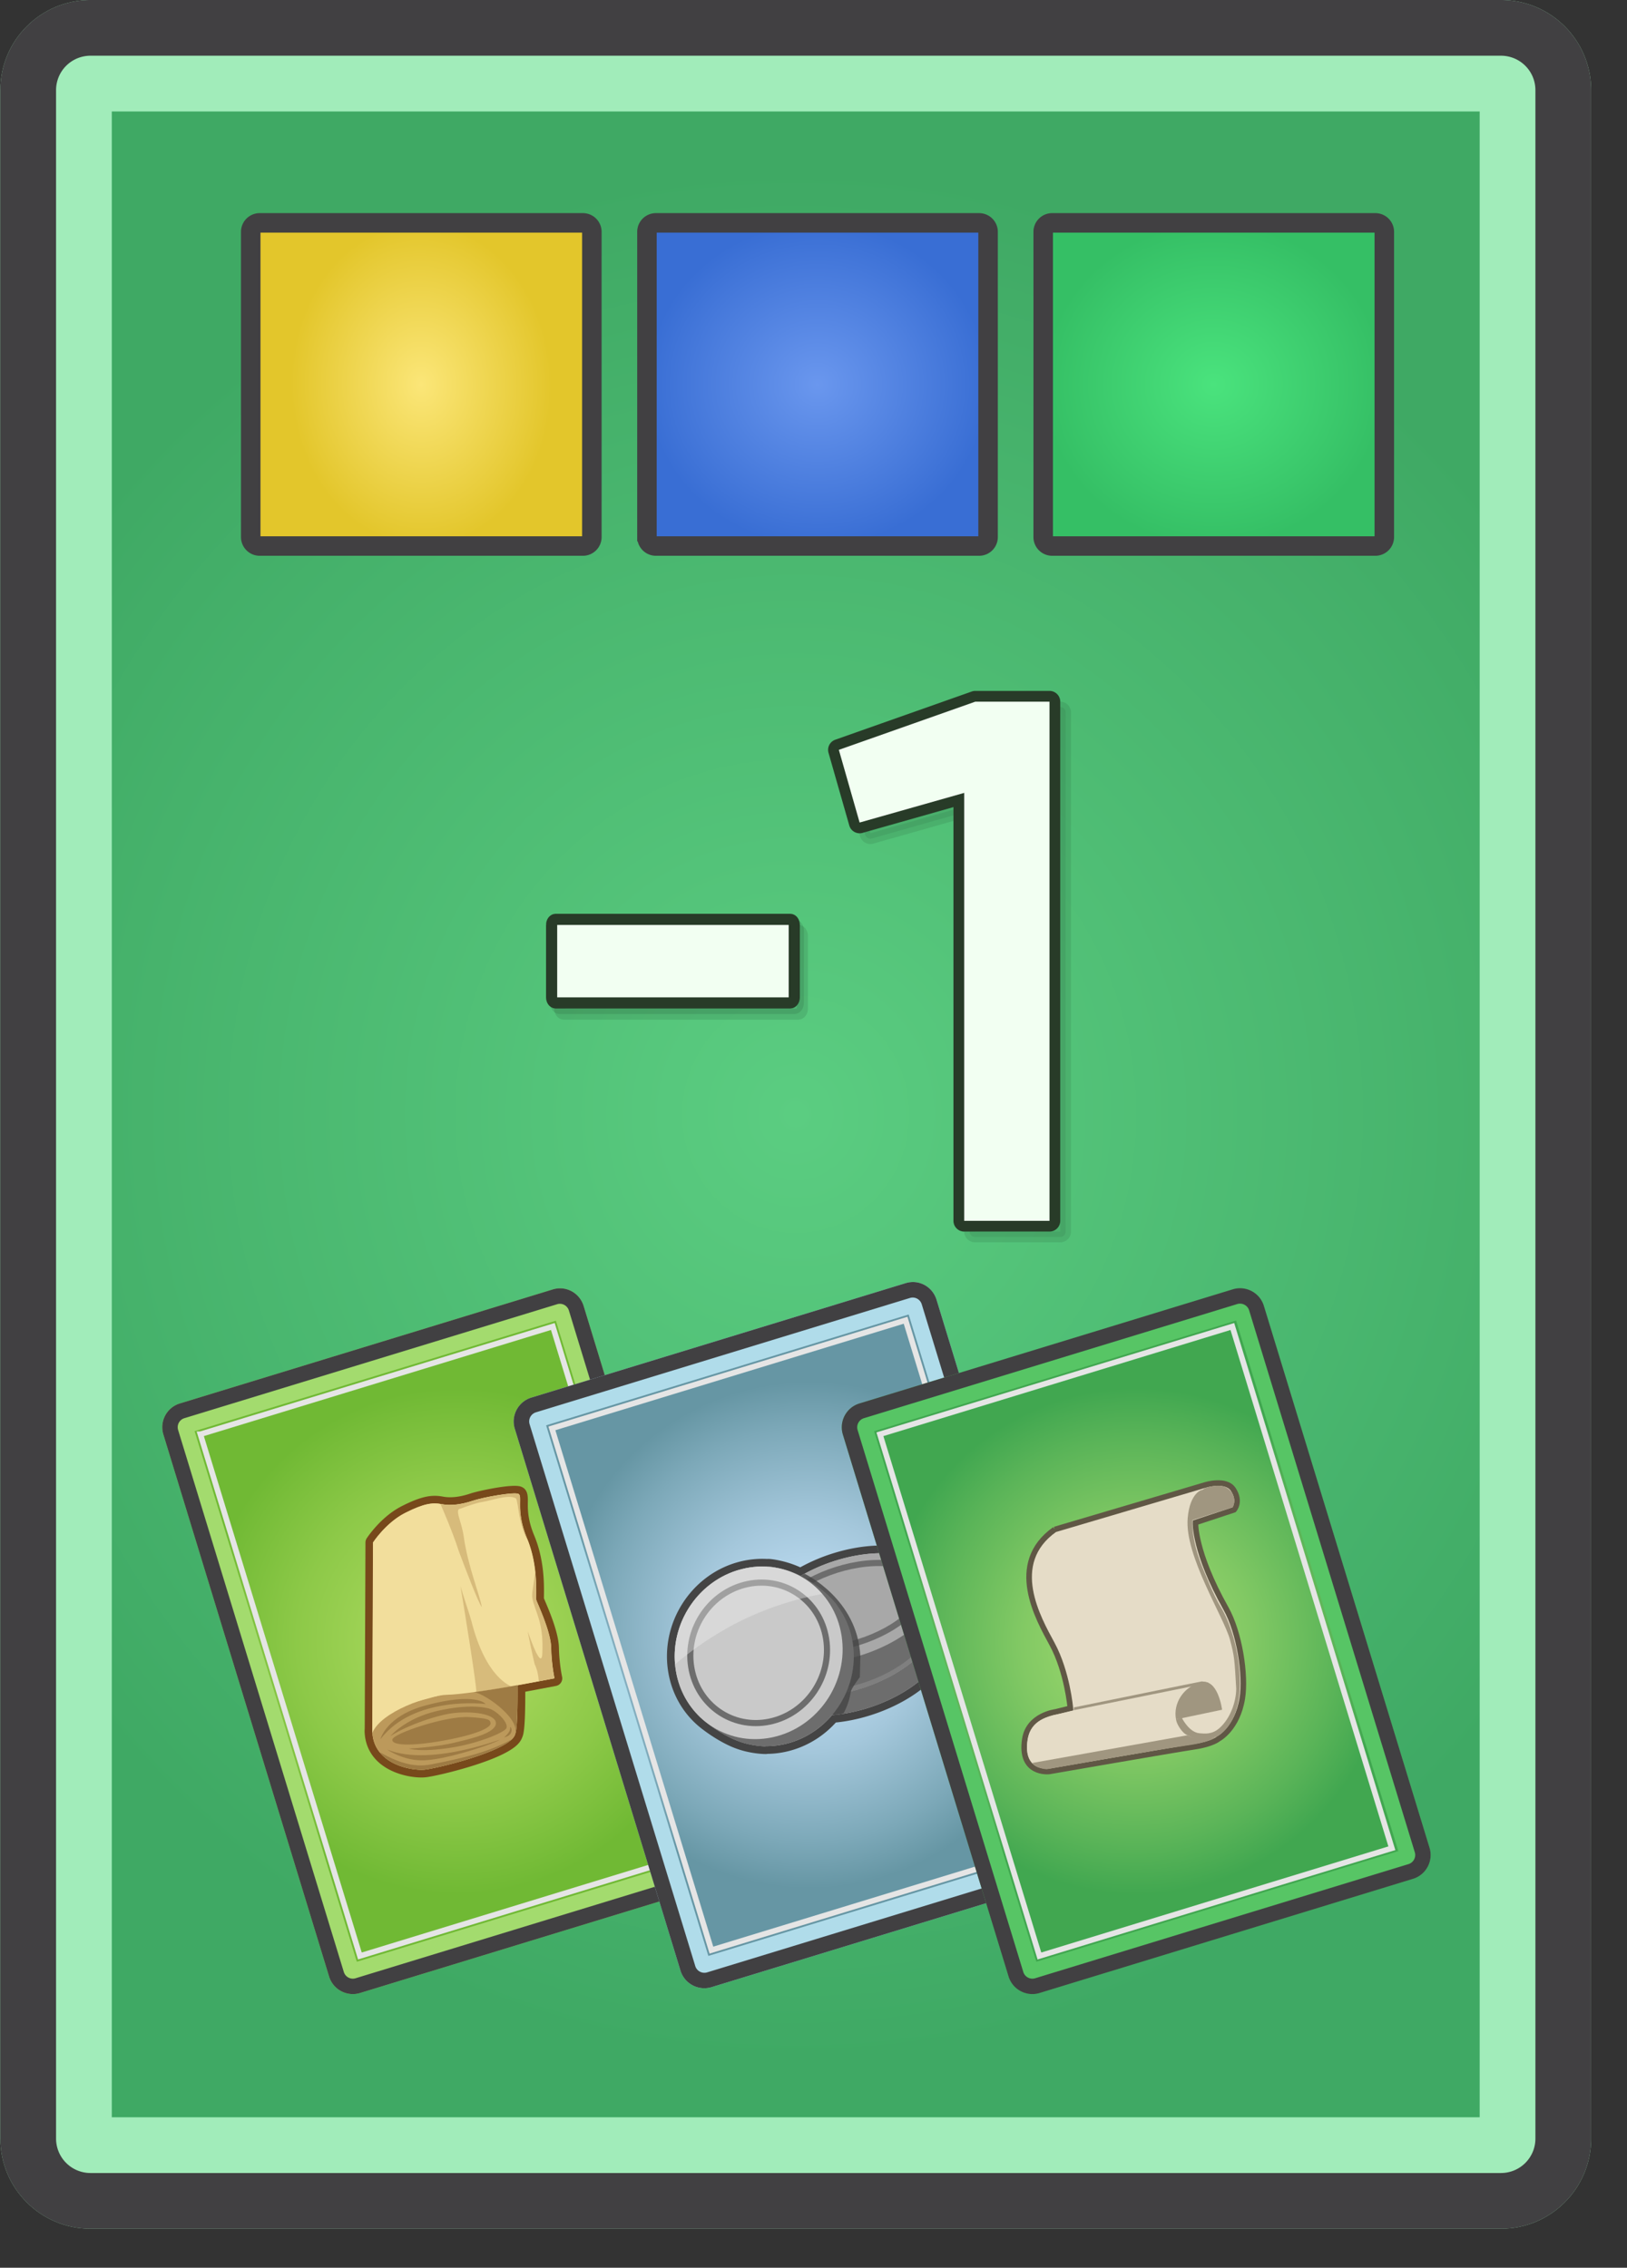 <svg xmlns="http://www.w3.org/2000/svg" xmlns:xlink="http://www.w3.org/1999/xlink" width="292" height="407" fill="none" xmlns:v="https://vecta.io/nano"><rect width="100%" height="100%" fill="#333333" stroke="none"/><style><![CDATA[.B{stroke-miterlimit:10}.C{fill:#414042}.D{stroke:#e5e5e5}.E{fill:#9e7b44}.F{fill:#c9c9c9}.G{fill:#6d6d6d}.H{stroke:#6d6d6d}.I{stroke-opacity:.1}]]></style><path d="M16.233 390c-1.636-.002-3.204-.652-4.361-1.809a6.18 6.18 0 0 1-1.809-4.361V16.169c.002-1.636.653-3.204 1.81-4.36s2.725-1.807 4.36-1.809h253.162c1.635.002 3.203.653 4.359 1.809a6.18 6.18 0 0 1 1.81 4.36V383.83c-.002 1.636-.653 3.204-1.809 4.36s-2.725 1.808-4.36 1.81H16.233z" fill="url(#A)"/><path d="M265.562 20v360H20.063V20h245.5zm3.832-20H16.232C7.302 0 .063 7.239.063 16.169V383.83c0 8.931 7.239 16.17 16.17 16.17h253.162c8.929 0 16.168-7.239 16.168-16.17V16.169c0-8.93-7.24-16.169-16.168-16.169z" fill="#a1ecba"/><path d="M269.394 10c1.635.002 3.203.653 4.359 1.809s1.807 2.724 1.809 4.36V383.83a6.17 6.17 0 0 1-1.808 4.36c-1.157 1.157-2.725 1.808-4.36 1.81H16.232c-1.636-.002-3.204-.652-4.361-1.809s-1.807-2.725-1.809-4.361V16.169c.002-1.636.653-3.204 1.81-4.36A6.18 6.18 0 0 1 16.232 10h253.163zm0-10H16.232C7.302 0 .063 7.239.063 16.169V383.83c0 8.931 7.239 16.17 16.17 16.17h253.162c8.929 0 16.168-7.239 16.168-16.17V16.169c0-8.93-7.24-16.169-16.168-16.169z" class="C"/><g stroke="#414042" stroke-width="3.5"><path d="M104.612 40H46.611A1.61 1.61 0 0 0 45 41.611v54.778A1.61 1.61 0 0 0 46.611 98h58.001a1.61 1.61 0 0 0 1.61-1.611V41.611a1.61 1.61 0 0 0-1.61-1.611z" fill="url(#B)"/><path d="M175.721 40h-58a1.61 1.61 0 0 0-1.612 1.611l.001 54.778A1.61 1.61 0 0 0 117.721 98h58a1.61 1.61 0 0 0 1.61-1.611V41.611a1.61 1.61 0 0 0-1.61-1.611z" fill="url(#C)"/><path d="M246.833 40h-57.999a1.61 1.61 0 0 0-1.61 1.611l-.001 54.777a1.61 1.61 0 0 0 1.61 1.611h58a1.61 1.61 0 0 0 1.611-1.611l.001-54.778A1.61 1.61 0 0 0 246.833 40z" fill="url(#D)"/></g><g opacity=".3" fill="#000"><path opacity=".3" d="M174.977 222c-.256 0-.501-.101-.682-.282s-.283-.426-.283-.682v-75.529l-17.542 4.975c-.246.069-.509.039-.732-.086s-.388-.332-.458-.578l-3.728-13.045a.97.97 0 0 1 .607-1.175l24.493-8.65c.103-.036.212-.055.321-.055h13.312c.256 0 .501.101.682.282s.283.426.283.682v93.178c0 .256-.102.501-.283.682s-.426.282-.682.282h-15.308V222z"/><path opacity=".3" d="M190.285 127.858v93.177h-15.309v-76.804l-18.768 5.324-3.728-13.046 24.493-8.65h13.312v-.001zm0-1.929h-13.312a1.92 1.92 0 0 0-.642.11l-24.493 8.65a1.93 1.93 0 0 0-1.213 2.35l3.728 13.045c.141.491.471.906.917 1.155a1.93 1.93 0 0 0 1.464.17l16.314-4.626v74.252c0 .512.203 1.003.565 1.364s.852.565 1.363.565h15.308a1.93 1.93 0 0 0 1.364-.565c.362-.361.565-.852.565-1.364v-93.177a1.93 1.93 0 0 0-.565-1.364c-.361-.362-.852-.565-1.363-.565z"/></g><path d="M173.047 220.072c-.256 0-.501-.102-.682-.283s-.282-.426-.282-.682v-75.529l-17.542 4.975c-.246.07-.51.039-.733-.085a.97.97 0 0 1-.458-.578l-3.727-13.046c-.067-.236-.042-.489.071-.707a.96.96 0 0 1 .535-.468l24.493-8.65c.104-.036.213-.055.322-.055h13.311a.96.96 0 0 1 .682.282c.181.181.283.427.283.682v93.178c0 .256-.102.501-.283.682s-.426.283-.682.283h-15.308v.001z" fill="#f2fff2"/><path d="M188.355 125.929v93.178h-15.308v-76.805l-18.769 5.324-3.728-13.046 24.493-8.65h13.312v-.001zm0-1.929h-13.312c-.219 0-.436.038-.642.11l-24.493 8.65a1.93 1.93 0 0 0-1.213 2.35l3.728 13.045a1.93 1.93 0 0 0 .917 1.155c.447.248.973.31 1.465.171l16.313-4.627v74.253a1.93 1.93 0 0 0 1.929 1.929h15.307a1.93 1.93 0 0 0 1.929-1.929v-93.178a1.93 1.93 0 0 0-1.928-1.929z" fill="#283b28"/><g stroke="#000" stroke-width="2" class="I"><path d="M99.727 167c0-.552.325-1 .725-1h42.097c.401 0 .726.448.726 1v13c0 .552-.325 1-.726 1h-42.097c-.4 0-.725-.448-.725-1v-13z"/><path d="M100.453 168c0-.552.325-1 .726-1h42.097c.4 0 .726.448.726 1v13c0 .552-.326 1-.726 1h-42.097c-.401 0-.726-.448-.726-1v-13z"/></g><path d="M99 166c0-.552.325-1 .726-1h42.097c.4 0 .725.448.725 1v13c0 .552-.325 1-.725 1H99.726c-.401 0-.726-.448-.726-1v-13z" fill="#f2fff2" stroke="#283b28" stroke-width="2"/><path d="M132.099 332.385a1.71 1.71 0 0 1 .067.663 1.72 1.72 0 0 1-.192.637c-.106.198-.249.374-.422.516s-.372.25-.587.315l-67.132 20.525a1.69 1.69 0 0 1-.663.067c-.223-.021-.44-.087-.638-.192a1.7 1.7 0 0 1-.831-1.008l-29.732-97.252c-.132-.433-.087-.901.125-1.3s.575-.699 1.009-.831L100.235 234a1.7 1.7 0 0 1 1.3.125c.4.212.699.575.831 1.008l29.733 97.252z" fill="url(#E)"/><path d="M99.766 237.036l29.113 95.226-64.84 19.824-29.113-95.226 64.84-19.824zm-.488-5.636l-67 20.485c-2.364.722-3.677 3.218-2.955 5.58l29.732 97.253a4.46 4.46 0 0 0 5.57 2.974l67-20.485c2.363-.722 3.578-3.187 2.856-5.55l-29.733-97.253c-.722-2.362-3.166-3.709-5.529-2.986l.058-.018z" fill="#a3db6e"/><path d="M99.994 234.074c.9-.275 1.834.24 2.109 1.139l29.732 97.253c.275.9-.117 1.821-1.017 2.096l-67.001 20.484c-.9.276-1.84-.238-2.115-1.137L31.97 256.656c-.275-.9.217-1.851 1.117-2.126l66.929-20.463-.022.007zm-.716-2.674l-67 20.485c-2.364.722-3.677 3.218-2.955 5.58l29.732 97.253a4.46 4.46 0 0 0 5.57 2.974l67-20.485c2.363-.722 3.578-3.187 2.856-5.55l-29.733-97.253c-.722-2.362-3.166-3.709-5.529-2.986l.058-.018z" class="C"/><path d="M35.965 257.411l63.252-19.339 28.628 93.639-63.253 19.339-28.628-93.639z" class="B D"/><path d="M84.088 316.418c-3.367 1.029-6.658 1.746-7.739 1.867-1.672.188-5.24-.274-7.699-2.313-1.515-1.256-2.357-2.89-2.503-4.859a5.41 5.41 0 0 1 .002-.903l.131-33.366a.69.69 0 0 1 .111-.373c.098-.151 2.434-3.714 6.008-5.531 1.306-.664 2.391-1.124 3.319-1.408 1.346-.412 2.406-.483 3.656-.247 1.392.263 2.999.121 4.779-.423l.39-.125.288-.093c2.111-.645 7.216-1.586 8.389-1.196.845.282.832 1.163.818 2.096-.018 1.24-.049 3.317 1.197 6.298 1.78 4.257 1.721 8.631 1.695 10.498v.659c.036.103.172.422.304.732.758 1.784 2.336 5.496 2.385 8.035.058 2.934.575 5.283.58 5.306.021.09.022.183.006.274a.69.69 0 0 1-.101.254.68.68 0 0 1-.192.195c-.076.052-.162.088-.253.106a344.38 344.38 0 0 1-6.082 1.144c.033 7.075-.318 8.097-.473 8.444-.069.208-.165.406-.286.59-.922 1.39-3.86 2.85-8.732 4.339z" fill="#f2de9c"/><path d="M75.921 270.194c1.406-.43 2.359-.411 3.326-.229 1.458.276 3.186.147 5.109-.442l.407-.13.271-.086c2.237-.684 7.079-1.498 7.969-1.202.927.31-.549 2.873 1.596 8.005s1.531 10.547 1.657 11.041 2.614 5.589 2.673 8.629.597 5.443.597 5.443l-6.642 1.244c.026 3.463-.024 7.903-.423 8.77a1.85 1.85 0 0 1-.217.46c-.969 1.459-4.704 2.943-8.358 4.06-3.307 1.011-6.548 1.722-7.614 1.842-2.219.249-9.013-.84-9.435-6.536-.023-.273-.022-.546.004-.818l.131-33.398s2.291-3.536 5.741-5.29c1.312-.667 2.345-1.099 3.208-1.363zm-.404-1.323l.404 1.323-.404-1.323c-.966.296-2.088.771-3.43 1.453-3.739 1.901-6.174 5.614-6.275 5.771a1.39 1.39 0 0 0-.223.747l-.131 33.337a6.21 6.21 0 0 0 0 .99c.158 2.128 1.109 3.975 2.75 5.337 2.624 2.175 6.433 2.668 8.218 2.467 1.271-.142 4.639-.907 7.864-1.893 7.579-2.317 8.729-4.049 9.107-4.619.148-.223.266-.464.353-.718.196-.444.535-1.541.523-8.12l5.523-1.043a1.39 1.39 0 0 0 .505-.211 1.4 1.4 0 0 0 .384-.391c.1-.155.169-.328.202-.509a1.36 1.36 0 0 0-.012-.547c-.005-.022-.508-2.321-.564-5.17-.052-2.672-1.664-6.467-2.439-8.291l-.252-.602a28.27 28.27 0 0 1 .004-.509c.026-1.911.086-6.385-1.749-10.774-1.191-2.849-1.162-4.759-1.144-6.022.014-.979.034-2.319-1.29-2.761-1.52-.506-7.205.699-8.812 1.191l-.306.097-.372.12c-1.647.503-3.185.644-4.448.405-1.352-.255-2.544-.176-3.987.265z" fill="#77491b"/><path d="M83.215 303.9s7.195 4.564 8.933 7.35c1.069 1.716.665-13.06.665-13.06l-9.598 5.71z" class="E"/><path d="M66.836 311.062c-.236-3.173 2.145-4.048 8.888-5.929s7.373-1.697 9.409-1.413 8.957 5.197 7.11 7.976-13.729 5.65-15.972 5.902c-2.219.25-9.013-.84-9.435-6.536z" fill="#bc995b"/><path d="M81.289 303.808l.286-.059.63-.135-1.59.275.283-.031.391-.05zm-3.953 12.866c-3.236.632-6.2-.517-9.188-2.195 2.183 2.732 6.451 3.307 8.123 3.119 2.113-.237 12.781-2.799 15.551-5.419-3.995 2.227-8.582 3.34-14.487 4.495z" class="E"/><path d="M66.805 311.042l.135-34.215s2.291-3.536 5.741-5.29 4.973-1.886 6.534-1.592 3.429.127 5.516-.572 7.312-1.596 8.239-1.288-.549 2.874 1.596 8.005 1.531 10.547 1.657 11.041 2.615 5.589 2.673 8.629.597 5.443.597 5.443-14.283 2.853-19.348 2.973c-3.034.072-11.719 2.917-13.34 6.866z" fill="#f2de9c"/><path opacity=".5" d="M82.645 284.682c.936 5.639 2.845 17.532 2.848 18.986.249-.02 5.613-.862 6.301-.971.008-.085-4.547-1.329-7.186-11.733-.257-1.009-1.375-4.237-1.963-6.282zm10.357-16.578c-.928-.308-6.151.589-8.239 1.288s-3.956.867-5.516.572l-.196-.034c.061.111 2.284 5.222 3.253 8.356 1.018 2.745 3.634 9.607 4.17 10.147-.427-2.412-2.488-7.256-3.249-12.66-.401-2.85-1.757-4.928-.544-5.029 1.179-.448 2.837-1.024 3.978-1.2 1.635-.251 4.502-1.376 5.905-.651.102.053.223.282.528 2.374.328 2.245 1.101 4.497 1.615 5.122l-.11-.28c-2.144-5.132-.668-7.695-1.595-8.005zm2.532 18.646c.407 2.445 2.103 4.262 1.795 10.088-.099 1.877-1.047.47-2.616-4.056.1.64.792 3.997 1.231 5.847.491 1.047.683 2.086.763 3.114l2.818-.521s-.616-2.424-.597-5.443c.015-2.533-2.149-7.351-2.149-7.351s-.538-1.093-.531-1.582c.014-.874.038-2.93-.194-4.936-.29 2.847-.65 4.068-.521 4.84z" fill="#bc995b"/><path d="M69.503 314.007s2.87 2.051 6.593 1.925 10.915-2.397 13.318-3.53-11.658 4.939-19.912 1.605zm-1.222-1.868s.981-4.131 8.064-6.044c9.156-2.474 10.807-.268 10.807-.268s-12.828-1.609-18.871 6.312zm1.793-.561s2.633-3.179 8.378-4.502 8.648-.617 9.269-.447c1.5.409 3.714 2.719 3.126 3.599-.546.818-5.207 2.696-9.737 3.411-5.867.926-7.686.181-7.686.181s4.687-.204 8.377-1.115c2.298-.568 7.185-1.582 7.199-3.43.011-1.497-3.457-2.197-7.296-1.855-2.95.263-8.612 2.201-11.63 4.158zm.353.593c-.246 1.087 3.168 1.264 8.702.304 6.561-1.138 8.947-2.446 8.91-3.158s-.404-.923-3.823-1.145c-4.097-.266-13.543 2.911-13.79 3.999zm20.024-.362s1.175-.889 1.107-1.664 1.115 1.202-1.107 1.664z" class="E"/><path d="M195.424 331.26c.132.433.087.901-.127 1.301a1.72 1.72 0 0 1-1.012.832l-67.369 20.597a1.71 1.71 0 0 1-1.304-.124 1.7 1.7 0 0 1-.833-1.007l-29.732-97.252c-.132-.433-.087-.901.127-1.301s.578-.699 1.012-.832l67.368-20.597c.435-.133.904-.088 1.305.124a1.7 1.7 0 0 1 .832 1.007l29.733 97.252z" fill="url(#F)"/><path d="M163.081 235.914l29.112 95.227-65.067 19.893-29.113-95.226 65.068-19.894zm-.468-5.642l-67.235 20.557c-2.372.725-3.709 3.227-2.987 5.59l29.733 97.252c.722 2.363 3.23 3.69 5.602 2.965l67.235-20.557c2.372-.725 3.576-3.187 2.854-5.549l-29.733-97.253c-.722-2.362-3.163-3.709-5.535-2.984l.066-.021z" fill="#b0dcea"/><path d="M163.312 232.951c.903-.276 1.84.238 2.115 1.138l29.732 97.253c.275.9-.103 1.816-1.007 2.092l-67.235 20.556c-.434.133-.904.088-1.304-.124a1.7 1.7 0 0 1-.833-1.007l-29.733-97.252c-.132-.433-.086-.901.128-1.301a1.72 1.72 0 0 1 1.012-.832l67.148-20.53-.022.007zm-.699-2.679l-67.235 20.557c-2.372.725-3.709 3.227-2.987 5.59l29.733 97.252c.722 2.363 3.23 3.69 5.602 2.965l67.235-20.557c2.372-.725 3.576-3.187 2.854-5.549l-29.733-97.253c-.722-2.362-3.163-3.709-5.535-2.984l.066-.021z" class="C"/><path d="M99.051 256.358l63.474-19.407 28.628 93.64-63.475 19.406-28.627-93.639z" class="B D"/><path d="M142.124 313.393l-1.427.365a15.66 15.66 0 0 1-3.052.325c-.062.018-.126.028-.19.029-.038.001-.931.012-2.238-.203l-.104-.017-.332-.061c-.912-.168-1.806-.421-2.67-.754l-.544-.22-.03-.014-.221-.096c-2.266-1.026-4.237-2.491-4.787-2.916-3.187-2.388-5.299-5.938-5.938-9.991-1.297-8.234 3.691-16.266 11.603-18.685.469-.144.95-.267 1.431-.366a15.44 15.44 0 0 1 4.052-.3c.266-.028.736-.009 1.901.223l.204.044.132.03c.189.041.356.081.521.122l.362.095.345.101.291.088a18.29 18.29 0 0 1 2.213.873l.201-.104c1.886-1.056 3.934-1.925 6.085-2.583 2.557-.782 5.101-1.218 7.559-1.296 5.639-.181 9.769 1.587 11.071 4.732.318.505.717 1.753.838 2.147.257.83.637 2.289.653 2.35a.7.7 0 0 1 .022.187c.2 1.199.003 2.476-.587 3.799a83.48 83.48 0 0 1 .546 1.992c.016.062.023.125.022.187.233 1.4-.069 2.893-.899 4.44-2.082 3.878-7.228 7.464-13.43 9.361-2.028.62-4.064 1.025-6.056 1.205-2.046 2.33-4.65 4.025-7.547 4.911z" class="F"/><path d="M132.398 281.816l1.368-.35a14.77 14.77 0 0 1 3.935-.283c.247-.041.801.02 1.741.207l.287.063.055.012.829.205.259.075.347.105a17.51 17.51 0 0 1 2.445.993l.511-.272c1.824-1.022 3.85-1.886 5.961-2.531 2.408-.736 4.926-1.188 7.378-1.267 5.525-.177 9.327 1.588 10.433 4.367.187.237.552 1.25.792 2.026.255.825.644 2.321.644 2.321l-.014-.003c.221 1.136.032 2.406-.619 3.761.254.841.614 2.22.614 2.22l-.014-.002c.241 1.237-.002 2.635-.803 4.129-2.056 3.828-7.218 7.25-13.02 9.024-2.021.618-4.121 1.036-6.194 1.201-1.927 2.269-4.469 4.016-7.41 4.915a15.32 15.32 0 0 1-1.365.349 14.86 14.86 0 0 1-3.238.309l.127.031s-.853.014-2.114-.194l-.104-.017-.315-.058c-.87-.16-1.724-.401-2.549-.72-.175-.067-.349-.137-.521-.211l-.03-.013-.208-.091c-2.206-.998-4.122-2.426-4.649-2.833-2.932-2.197-5.044-5.531-5.678-9.553-1.246-7.909 3.66-15.635 11.119-17.915zm-.404-1.323c-3.944 1.206-7.353 3.848-9.598 7.44-2.256 3.611-3.14 7.878-2.488 12.015.666 4.228 2.87 7.934 6.205 10.436.576.444 2.592 1.941 4.917 2.992l.231.102.029.013c.187.08.38.158.576.233a15.72 15.72 0 0 0 2.792.788l.331.061.044.007.084.014c1.355.223 2.309.211 2.349.21.092-.001.182-.012.268-.03a16.35 16.35 0 0 0 3.104-.338c.501-.104 1.002-.232 1.49-.382 2.934-.897 5.579-2.589 7.682-4.909 1.951-.196 3.94-.601 5.921-1.207 6.371-1.948 11.674-5.663 13.839-9.696.896-1.669 1.226-3.294.98-4.834-.003-.098-.017-.196-.043-.294-.012-.047-.253-.97-.482-1.773.559-1.348.742-2.659.545-3.907-.003-.1-.018-.199-.043-.297-.016-.063-.401-1.536-.662-2.381-.234-.758-.563-1.712-.877-2.249-1.435-3.396-5.8-5.306-11.715-5.117-2.52.081-5.124.527-7.741 1.327a31.8 31.8 0 0 0-6.105 2.576c-.646-.291-1.307-.545-1.981-.76-.097-.032-.201-.062-.304-.093l-.071-.021-.067-.02-.214-.062-.386-.101c-.171-.043-.343-.083-.516-.121l-.017-.004-.041-.009-.091-.02-.221-.049c-1.127-.224-1.677-.268-2.05-.238a16.21 16.21 0 0 0-4.181.316 17.01 17.01 0 0 0-1.493.382z" fill="#444"/><g class="G"><path d="M168.544 297.593c-2.909 5.419-12.046 10.028-20.408 10.296-5.501.175-9.296-1.572-10.422-4.33-.585-1.435-.448-3.144.548-4.999 2.909-5.419 12.046-10.028 20.409-10.295s12.782 3.909 9.873 9.328z"/><path d="M136.53 300.028c-.065.214.339 1.242.589 2.069s.746 1.806.746 1.806.408.166.468-1.015-1.694-3.221-1.803-2.86zm31.361-10.944c.173.14.57 1.236.825 2.061l.645 2.322s-.439-.06-1.149-1.005-.613-3.617-.321-3.378z"/></g><g class="F"><path d="M167.365 294.08c-2.91 5.419-12.047 10.029-20.409 10.296s-12.783-3.909-9.874-9.328 12.046-10.029 20.409-10.296 12.783 3.91 9.874 9.328z"/><path d="M164.801 293.602c-2.51 4.244-10.215 7.952-17.207 8.283s-10.627-2.842-8.115-7.086 10.215-7.953 17.208-8.283 10.626 2.842 8.114 7.086z" stroke-width="3.066" class="B H"/></g><g class="G"><path opacity=".8" d="M167.391 294.08c-2.914 5.428-12.067 10.045-20.444 10.313s-12.805-3.916-9.891-9.345 12.067-10.045 20.445-10.313 12.804 3.916 9.89 9.345z"/><path d="M168.564 291.615c-2.91 5.419-12.047 10.028-20.409 10.295-5.501.176-9.296-1.571-10.421-4.329-.586-1.435-.448-3.144.547-4.999 2.909-5.419 12.046-10.028 20.409-10.295s12.783 3.909 9.874 9.328z"/><path d="M136.55 294.05c-.064.214.339 1.242.589 2.069s.747 1.806.747 1.806.407.166.468-1.014-1.695-3.222-1.804-2.861zm31.361-10.944c.173.141.57 1.236.825 2.061l.645 2.322s-.439-.06-1.149-1.005-.613-3.617-.321-3.378z"/></g><g fill="#a8a8a8"><path d="M167.384 288.102c-2.909 5.418-12.046 10.028-20.409 10.295s-12.783-3.909-9.873-9.328 12.046-10.029 20.409-10.296 12.782 3.91 9.873 9.329z"/><path d="M164.821 287.623c-2.511 4.244-10.215 7.952-17.208 8.283s-10.626-2.842-8.115-7.086 10.216-7.952 17.209-8.283 10.625 2.842 8.114 7.086z" stroke-width="1.1" class="B H"/></g><path opacity=".8" d="M151.351 307.546c.001 0 .968-1.52 1.336-3.878.108-.695 1.636-2.669 1.636-2.669l.084-3.702c-.465-10.363-9.994-14.843-9.994-14.843s-4.062 1.858-6.605 5.461c0 0-1.18 1.594-1.496 3.54-.133.815.041 1.609.24 2.594.095.471.777 2.591.777 2.591s.698 7.68 1.117 8.151c0 .001 7.508 3.995 12.905 2.755z" fill="#444"/><g class="G"><path d="M153.044 294.817c1.321 8.381-4.269 16.559-12.487 18.264s-15.95-3.707-17.27-12.089 4.269-16.559 12.487-18.265 15.949 3.707 17.27 12.09z"/><path d="M126.805 309.168s2.202 1.774 4.798 2.949c2.988 1.352 5.841 1.304 5.841 1.304s-6.568-1.531-10.639-4.253zm23.455-21.044s-4.012-5.379-10.822-6.734 6.59 3.878 10.822 6.734z"/></g><g class="F"><path d="M151.037 293.555c1.321 8.381-4.27 16.558-12.487 18.264s-15.95-3.707-17.271-12.089 4.27-16.559 12.487-18.265 15.95 3.707 17.271 12.09z"/><path d="M148.267 294.129c1.075 6.822-3.475 13.477-10.163 14.865s-12.981-3.017-14.056-9.839 3.475-13.476 10.163-14.864 12.98 3.017 14.056 9.838z" stroke-width="1.1" class="B H"/></g><path opacity=".4" d="M129.831 292.582c5.44-3.159 11.466-5.334 17.75-6.519-3.302-3.794-8.455-5.711-13.815-4.598-7.883 1.636-13.344 9.227-12.61 17.242 2.693-2.313 5.653-4.37 8.675-6.125z" fill="#efefef"/><path d="M185.782 355.046c-.433.132-.901.087-1.3-.126s-.699-.574-.832-1.007l-29.732-97.252a1.71 1.71 0 0 1 .126-1.3c.213-.4.575-.699 1.008-.831l67-20.485a1.71 1.71 0 0 1 1.3.126 1.7 1.7 0 0 1 .831 1.007l29.733 97.253a1.71 1.71 0 0 1-1.134 2.131l-67 20.484z" fill="url(#G)"/><path d="M221.847 237l29.113 95.227-64.973 19.864-29.113-95.226L221.847 237zm-.604-5.6l-67 20.484c-2.363.723-3.694 3.224-2.972 5.586l29.733 97.253c.722 2.362 3.223 3.691 5.587 2.968l67-20.484c2.363-.723 3.694-3.223 2.971-5.586l-29.732-97.252c-.722-2.362-3.223-3.692-5.587-2.969z" fill="#57c565"/><path d="M222.052 234.045a1.71 1.71 0 0 1 1.3.126c.4.212.699.574.832 1.007l29.732 97.253a1.71 1.71 0 0 1-1.134 2.131l-67 20.484a1.71 1.71 0 0 1-2.132-1.133l-29.732-97.252a1.71 1.71 0 0 1 .126-1.3c.213-.4.575-.699 1.008-.831l67-20.485zm-.809-2.645l-67 20.484c-2.363.723-3.694 3.224-2.972 5.586l29.733 97.253c.722 2.362 3.223 3.691 5.587 2.968l67-20.484c2.363-.723 3.694-3.223 2.971-5.586l-29.732-97.252c-.722-2.362-3.223-3.692-5.587-2.969z" class="C"/><path d="M157.918 257.413l63.252-19.339 28.628 93.64-63.252 19.338-28.628-93.639z" class="B D"/><use xlink:href="#H" fill="#e5dcc7"/><use xlink:href="#H" stroke="#605745" class="B"/><path d="M189.019 307.838l26.656-6.036s-4.561 1.582-4.796 5.306c-.21 3.324 2.286 4.323 2.286 4.323l-27.864 4.972s-1.59-1.293-.712-4.831c.831-3.346 4.393-3.509 4.43-3.734z" fill="#e5dcc7"/><g fill="#a09680"><path d="M192.725 306.933l24.192-4.884s-.352-.214-1.233-.276c-.593.093-22.972 4.67-22.972 4.67l.013.49zm21.155-34.076s.242-5.223 2.748-5.895c1.217-.326 3.293-.795 4.432.913.901 1.351.201 2.642.201 2.642l-7.381 2.34zm-28.579 43.545l27.864-4.972s.981.626 2.069.621c1.619-.008 2.912-.232 2.912-.232s-1.088.911-5.313 1.48-24.996 4.239-24.996 4.239-2.143-.17-2.536-1.136z"/><path d="M211.059 308.588l8.271-1.733s-.714-5.715-3.826-4.924-4.991 3.782-4.445 6.657z"/><path d="M213.164 311.43s-.564-.093-1.301-1.112-.804-1.731-.804-1.731l1.04-.294s1.286 2.632 3.178 2.782c.907.073 2.245.257 3.575-.921 1.908-1.689 2.994-4.609 3.014-7.097-.31-5.146-.289-5.706-1.127-8.804-1.092-4.038-8.132-15.022-7.588-21.724.391-4.803 2.697-5.193 2.697-5.193s-4.141 3.955-.025 14.021c0 0 2.036 5.127 3.202 6.935.867 1.346 3.531 6.701 3.501 13.936-.033 7.812-4.293 9.52-4.293 9.52-1.916.543-2.831.994-5.069-.318z"/></g><defs><radialGradient id="A" cx="0" cy="0" r="1" gradientTransform="translate(142.814 200) scale(163.894 169.057)" xlink:href="#I"><stop stop-color="#5bcd81"/><stop offset="1" stop-color="#3fa964"/></radialGradient><radialGradient id="B" cx="0" cy="0" r="1" gradientTransform="translate(75.608 69) rotate(88.859) scale(29.006 23.4)" xlink:href="#I"><stop stop-color="#fbe678"/><stop offset="1" stop-color="#e3c62b"/></radialGradient><radialGradient id="C" cx="0" cy="0" r="1" gradientTransform="translate(146.722 69) rotate(90) scale(29 30.611)" xlink:href="#I"><stop stop-color="#6a97ee"/><stop offset="1" stop-color="#396ed4"/></radialGradient><radialGradient id="D" cx="0" cy="0" r="1" gradientTransform="translate(217.833 69) rotate(90.025) scale(28.977 30.586)" xlink:href="#I"><stop stop-color="#4ae37d"/><stop offset="1" stop-color="#35bf65"/></radialGradient><radialGradient id="E" cx="0" cy="0" r="1" gradientTransform="translate(82.034 294.52) rotate(-17) scale(45.385 45.361)" xlink:href="#I"><stop stop-color="#aedb60"/><stop offset=".24" stop-color="#a5d65a"/><stop offset=".631" stop-color="#8dc948"/><stop offset="1" stop-color="#70b934"/></radialGradient><radialGradient id="F" cx="0" cy="0" r="1" gradientTransform="translate(145.235 293.434) rotate(-17) scale(45.544 45.361)" xlink:href="#I"><stop stop-color="#c5e2f9"/><stop offset=".175" stop-color="#bcdbf1"/><stop offset=".462" stop-color="#a4c7db"/><stop offset=".821" stop-color="#7ca8b8"/><stop offset="1" stop-color="#6696a4"/></radialGradient><radialGradient id="G" cx="0" cy="0" r="1" gradientTransform="translate(203.917 294.546) rotate(-17) scale(45.357 45.334)" xlink:href="#I"><stop stop-color="#a3db6e"/><stop offset=".172" stop-color="#9ad66b"/><stop offset=".451" stop-color="#82c964"/><stop offset=".802" stop-color="#5ab458"/><stop offset="1" stop-color="#41a750"/></radialGradient><path id="H" d="M189.29 274.504l27.08-8.01s3.667-1.122 4.947.796c1.48 2.218.156 3.677.156 3.677l-6.926 2.292s-.233 5.261 5.465 15.399c2.456 4.369 3.618 11.993 2.945 16.155-.887 5.497-4.267 7.253-4.267 7.253s-1.051.946-4.357 1.435-26.062 4.438-26.062 4.438-5.35.586-4.334-5.838c.679-4.292 5.531-4.86 5.531-4.86l2.631-.65s-.549-6.485-3.293-11.545c-2.447-4.509-8.128-14.436.484-20.542z"/><linearGradient id="I" gradientUnits="userSpaceOnUse"/></defs></svg>